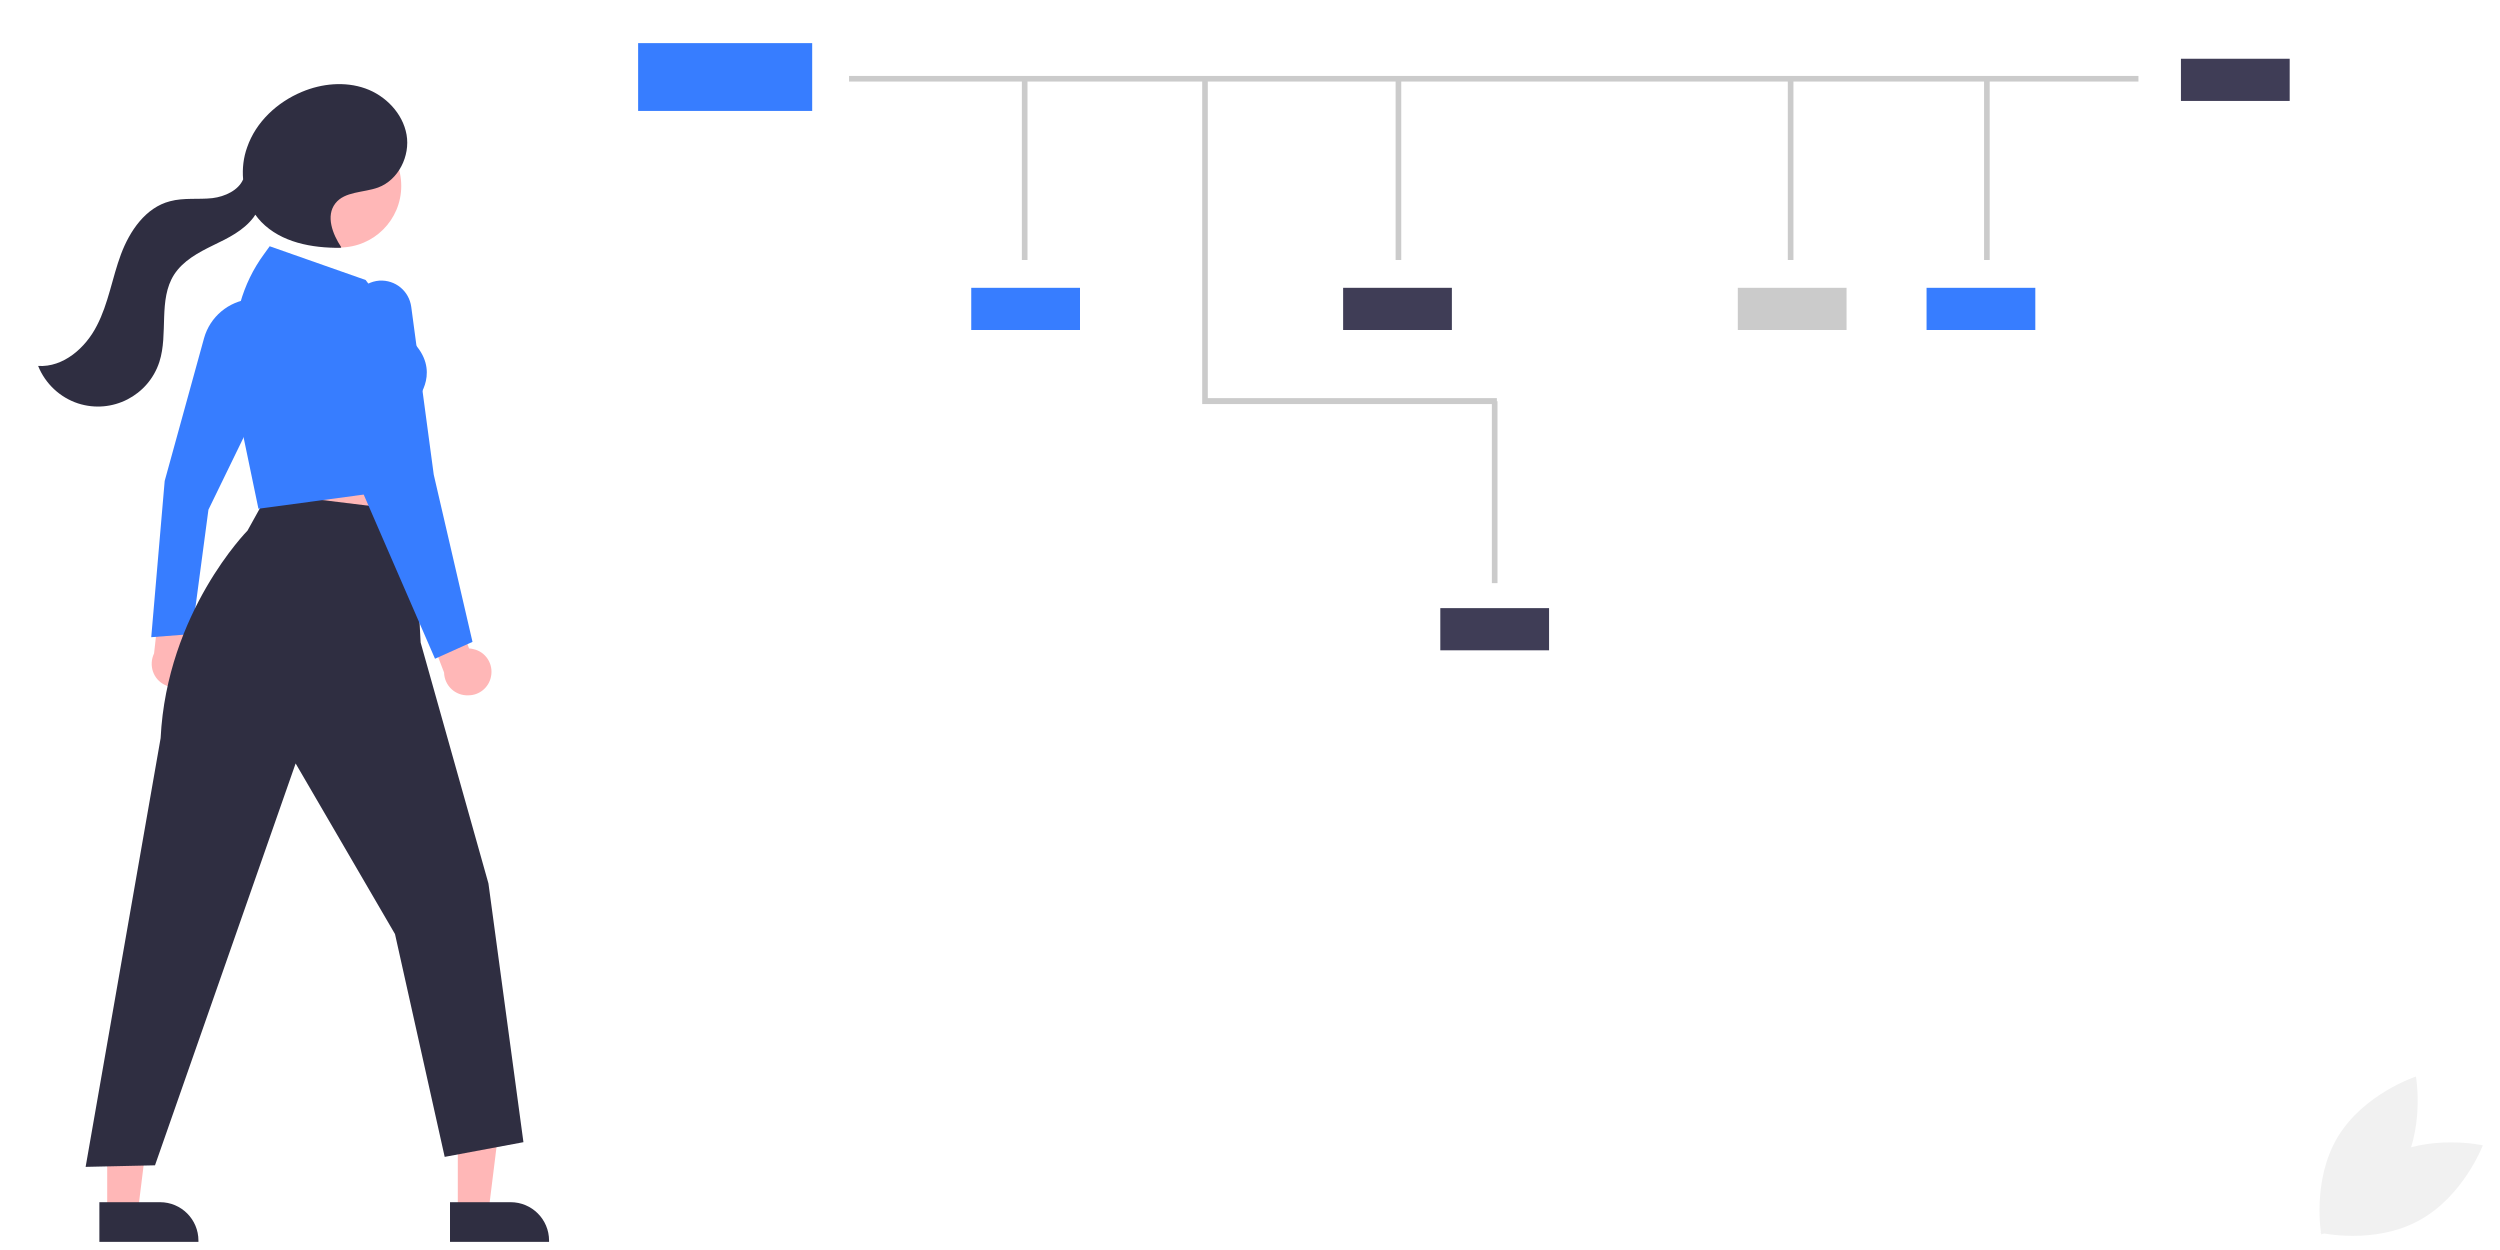 <?xml version="1.0" encoding="utf-8"?>
<!-- Generator: Adobe Illustrator 25.2.3, SVG Export Plug-In . SVG Version: 6.00 Build 0)  -->
<svg version="1.1" id="b03325a2-9f0d-4349-a23d-136e09983e20"
	 xmlns="http://www.w3.org/2000/svg" xmlns:xlink="http://www.w3.org/1999/xlink" x="0px" y="0px" viewBox="0 0 800 400"
	 style="enable-background:new 0 0 800 400;" xml:space="preserve">
<style type="text/css">
	.st0{fill:#F1F1F1;}
	.st1{fill:#CBCBCB;}
	.st2{fill:#377DFF;}
	.st3{fill:#3F3D56;}
	.st4{fill:#FFB7B7;}
	.st5{fill:#2F2E41;}
</style>
<path class="st0" d="M763.1,370.4c-14.3,7.7-20.5,24.1-20.5,24.1s17.1,3.9,31.4-3.9c14.3-7.7,20.5-24.1,20.5-24.1
	S777.4,362.7,763.1,370.4z"/>
<path class="st0" d="M767.8,375.7c-8.4,13.9-25,19.3-25,19.3s-3.1-17.2,5.3-31.2c8.4-13.9,25-19.3,25-19.3S776.2,361.7,767.8,375.7z
	"/>
<rect x="271.7" y="24.3" class="st1" width="412.6" height="1.8"/>
<rect x="327" y="25" class="st1" width="1.8" height="58.2"/>
<polygon class="st1" points="479,129.3 384.7,129.3 384.7,24.9 386.5,24.9 386.5,127.4 479,127.4 "/>
<rect x="446.6" y="25" class="st1" width="1.8" height="58.2"/>
<rect x="477.4" y="128.4" class="st1" width="1.8" height="58.2"/>
<rect x="572.1" y="25" class="st1" width="1.8" height="58.2"/>
<rect x="634.9" y="25" class="st1" width="1.8" height="58.2"/>
<rect x="310.8" y="92.1" class="st2" width="34.8" height="13.5"/>
<rect x="429.8" y="92.1" class="st3" width="34.8" height="13.5"/>
<rect x="556.1" y="92.1" class="st1" width="34.8" height="13.5"/>
<rect x="616.5" y="92.1" class="st2" width="34.8" height="13.5"/>
<rect x="697.9" y="18.8" class="st3" width="34.8" height="13.5"/>
<rect x="460.9" y="194.6" class="st3" width="34.8" height="13.5"/>
<rect x="204.2" y="13.8" class="st2" width="55.7" height="21.7"/>
<polygon class="st4" points="82.9,144.2 86.5,177 133,177.8 127.4,138.5 "/>
<path class="st4" d="M62,217.2c2.7-3.2,2.2-7.9-1-10.6c-0.3-0.3-0.7-0.5-1.1-0.8l2.2-17L52,185l-2.7,24.1c-1.8,3.8-0.3,8.3,3.5,10.1
	C56,220.7,59.7,219.9,62,217.2z"/>
<polygon class="st4" points="146.5,387.9 156.3,387.9 161,350 146.5,350 "/>
<path class="st5" d="M144,384.7l19.4,0h0c6.8,0,12.3,5.5,12.3,12.3v0.4l-31.7,0L144,384.7z"/>
<polygon class="st4" points="34.3,387.9 44.1,387.9 48.8,350 34.3,350 "/>
<path class="st5" d="M31.8,384.7l19.4,0h0c6.8,0,12.3,5.5,12.3,12.3v0.4l-31.7,0L31.8,384.7z"/>
<path class="st2" d="M48.4,203.9l4.3-50l12.6-45.7c1.9-6.8,7.8-11.8,14.9-12.5l0.4,0l2.2,34.3l-16.1,33.1l-5.3,39.8L48.4,203.9z"/>
<path class="st5" d="M85.8,157.9l-6.6,11.9c0,0-25.8,26.1-27.8,66.4l-24,137.2l22.2-0.5l45-128.6l31.8,54.6l15.9,71.3l25.2-4.7
	l-11.2-82.8l-21.7-77.1l-2.2-42L85.8,157.9z"/>
<circle class="st4" cx="108.7" cy="59.5" r="19.7"/>
<path class="st5" d="M31,104.2c3.7-7.1,4.9-15.3,7.7-22.8c2.8-7.5,7.9-15,15.7-17c4.4-1.2,9.1-0.5,13.6-1c4-0.5,8.3-2.5,9.8-6
	c-0.3-3.5,0.1-7,1.3-10.3c2.8-8.1,9.6-14.4,17.5-17.7c6.4-2.7,13.8-3.4,20.3-1.1s12,8,13.2,14.8c1.2,6.8-2.6,14.5-9.1,16.9
	c-4.7,1.7-10.7,1.2-13.7,5.1c-3.1,4-0.9,9.8,1.9,14l-0.2,0.2c-9.2,0.1-19-1.7-25.4-8.3c-0.7-0.7-1.3-1.5-1.9-2.3
	c-0.2,0.3-0.4,0.6-0.6,0.9c-3.2,4.2-8.1,6.6-12.9,8.9c-4.7,2.3-9.6,4.9-12.5,9.4c-5.1,8-1.8,18.9-4.7,27.9
	c-3.5,10.8-15.1,16.8-26,13.3c-5.8-1.9-10.5-6.3-12.8-12C20.3,117.6,27.4,111.3,31,104.2z"/>
<path class="st4" d="M157.1,216.6c0.9-4.1-1.7-8.1-5.7-8.9c-0.4-0.1-0.9-0.2-1.3-0.2l-6-16.1l-10.7,1.2l8.7,22.6
	c0.1,4.2,3.6,7.5,7.8,7.3C153.4,222.5,156.4,220,157.1,216.6L157.1,216.6z"/>
<path class="st2" d="M82.7,162.8L77,135.4l-1.8-20.9c-1-11.8,2.3-23.7,9.3-33.2l1.8-2.5L117,89.6l15,19.7c9.1,9.2,2,18,1,19.1
	l-0.3,27.7l-0.3,0L82.7,162.8z"/>
<path class="st2" d="M139.2,210.8l-22.8-52.5l-3.3-48.1l-0.7-10.1c-0.4-5.3,3.7-9.9,9-10.3c5.1-0.3,9.5,3.3,10.2,8.4l7.2,53.7
	l12.4,53.5L139.2,210.8z"/>
</svg>
